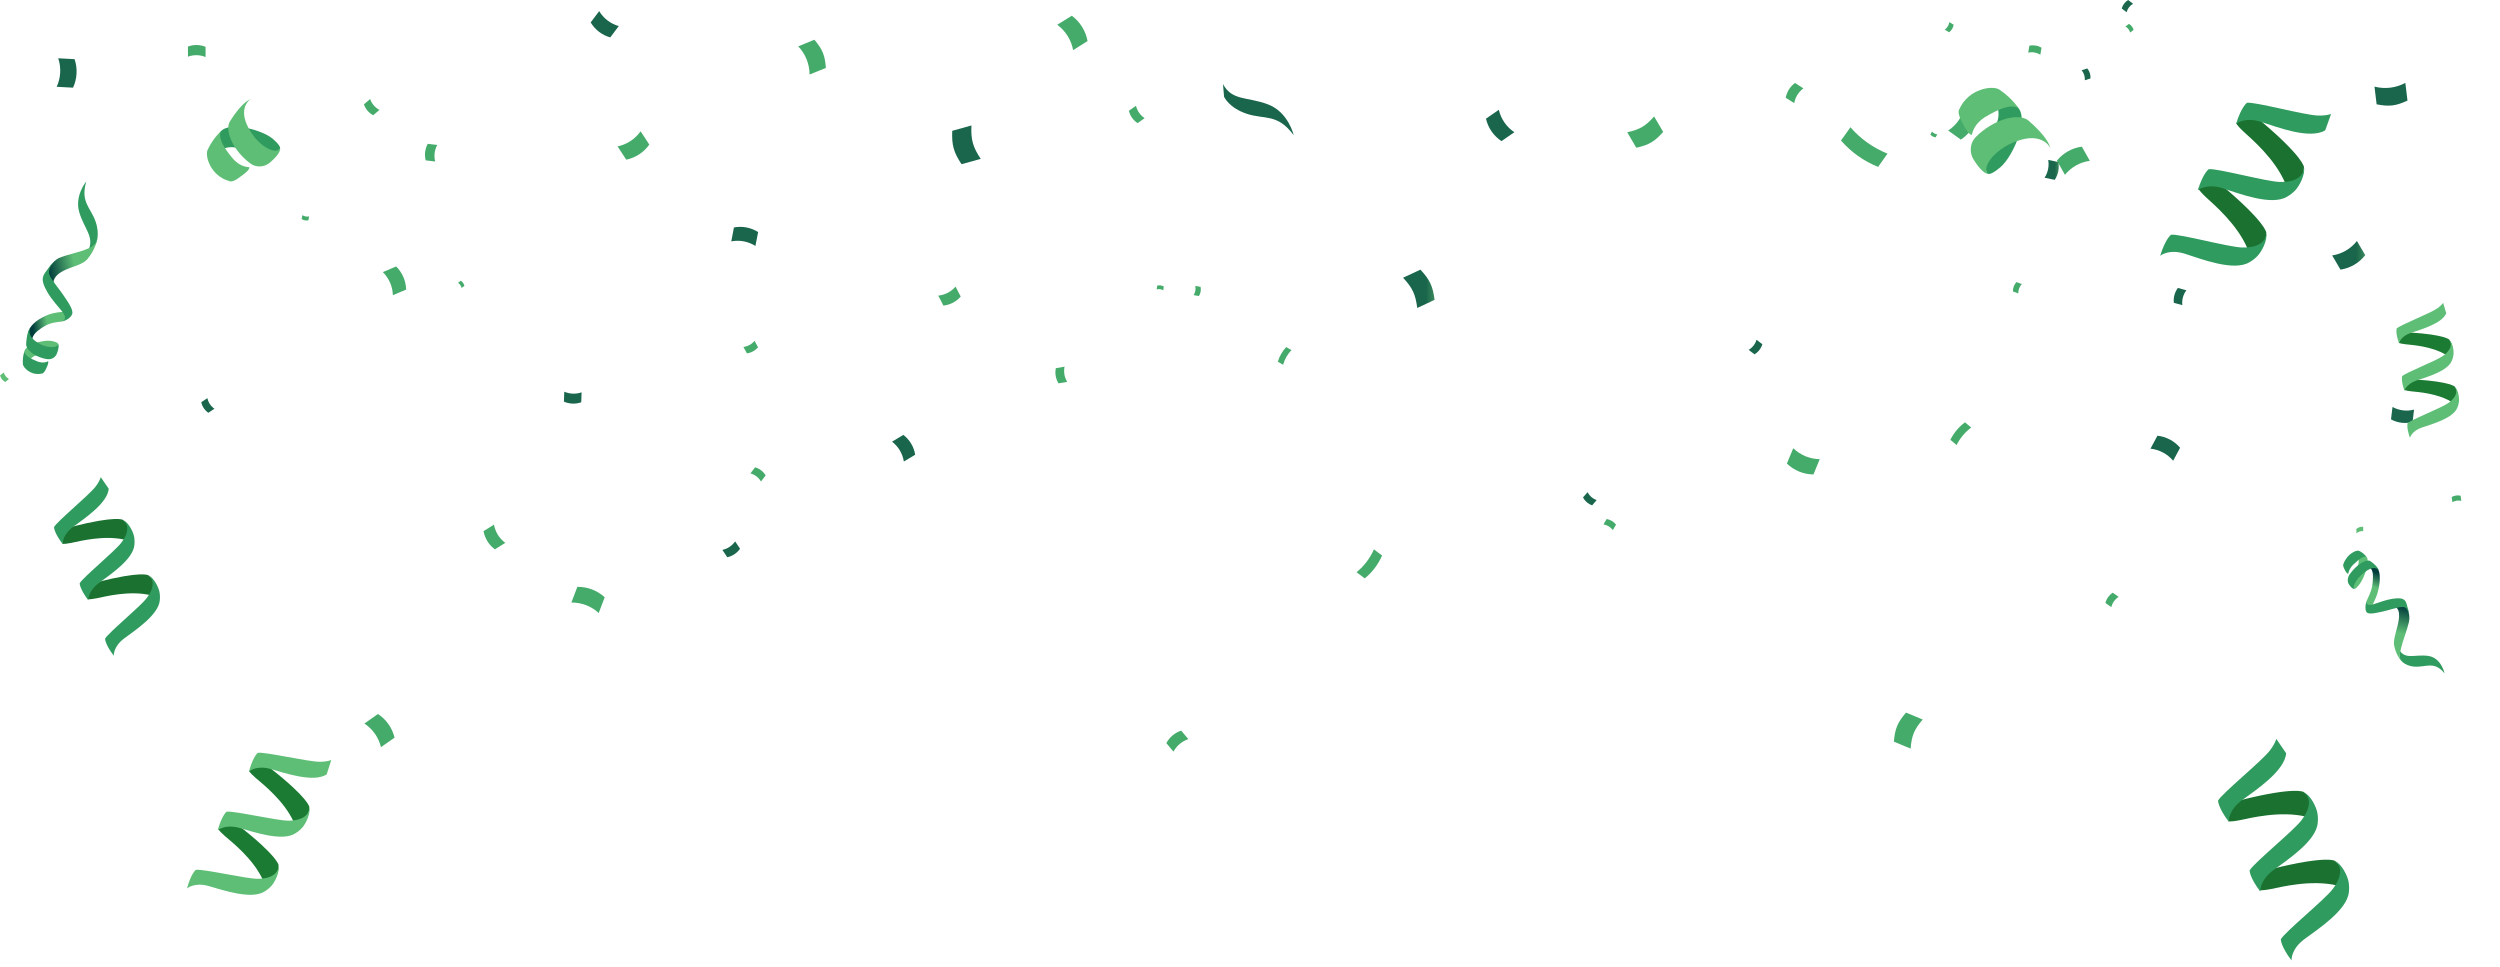 <svg xmlns="http://www.w3.org/2000/svg" width="882" height="341" viewBox="0 0 882 341" fill="none"><g clip-path="url(#clip0_1_8)"><path d="M431.85 34.14C431.85 34.14 433.54 38.04 439.85 40.14C446.16 42.24 450.71 39.93 456.41 47.7C456.41 47.7 454.59 39.56 447.33 36.82C440.07 34.08 434.64 35.64 431.47 29.66L431.85 34.14Z" fill="#19664C"></path><path d="M665.91 54.2C660.872 52.184 656.388 48.996 652.83 44.9C651.5 46.77 650.83 47.7 649.5 49.58C653.065 53.673 657.551 56.861 662.59 58.88L665.91 54.2Z" fill="#45AB6A"></path><path d="M484.72 193.81C483.348 196.947 481.251 199.713 478.6 201.88L481.48 204.06C484.132 201.899 486.231 199.136 487.6 196L484.72 193.81Z" fill="#45AB6A"></path><path d="M695.45 150.84C693.264 152.458 691.496 154.573 690.29 157.01L688.09 155.16C689.295 152.728 691.06 150.617 693.24 149L695.45 150.84Z" fill="#45AB6A"></path><path d="M455.62 123.51C454.24 124.975 453.229 126.747 452.67 128.68L450.82 127.63C451.379 125.694 452.39 123.918 453.77 122.45L455.62 123.51Z" fill="#45AB6A"></path><path d="M719.83 19.29C718.547 18.513 717.016 18.255 715.55 18.57C715.72 17.57 715.8 17.1 715.97 16.12C717.436 15.801 718.969 16.059 720.25 16.84C720.08 17.82 720 18.31 719.83 19.29Z" fill="#45AB6A"></path><path d="M681.61 46.4C682.073 46.962 682.737 47.321 683.46 47.4C683.23 47.83 683.11 48.04 682.89 48.46C682.169 48.374 681.507 48.016 681.04 47.46L681.61 46.4Z" fill="#45AB6A"></path><path d="M737.3 56.74C733.848 57.203 730.704 58.966 728.51 61.67C727.38 59.67 726.81 58.67 725.68 56.67C727.874 53.966 731.018 52.203 734.47 51.74L737.3 56.74Z" fill="#45AB6A"></path><path d="M713.29 100.23C712.467 101.13 712.019 102.311 712.04 103.53L710.15 102.81C710.133 101.591 710.579 100.411 711.4 99.51L713.29 100.23Z" fill="#45AB6A"></path><path d="M751.52 11.48C751.263 10.585 750.672 9.823 749.87 9.35L751.09 8.41C751.89 8.885 752.48 9.646 752.74 10.54L751.52 11.48Z" fill="#45AB6A"></path><path d="M686.12 10.47C686.98 9.821 687.553 8.864 687.72 7.8L689.25 8.73C689.077 9.789 688.504 10.741 687.65 11.39L686.12 10.47Z" fill="#45AB6A"></path><path d="M687.31 46.05C690.097 44.26 692.097 41.474 692.9 38.26L697.37 41.46C696.567 44.674 694.567 47.46 691.78 49.25L687.31 46.05Z" fill="#45AB6A"></path><path d="M636.24 31.17C634.535 32.43 633.376 34.294 633 36.38L630 34.49C630.383 32.399 631.554 30.535 633.27 29.28L636.24 31.17Z" fill="#45AB6A"></path><path d="M574.09 46.67C578.53 45.67 580.55 44.5 583.57 41.09L586.77 46.53C583.77 49.94 581.77 51.13 577.29 52.12L574.09 46.67Z" fill="#45AB6A"></path><path d="M410.4 102.4C409.695 102.005 408.865 101.894 408.08 102.09C408.15 101.56 408.19 101.29 408.26 100.76C409.045 100.565 409.874 100.675 410.58 101.07C410.51 101.6 410.47 101.87 410.4 102.4Z" fill="#45AB6A"></path><path d="M378.6 17.68C377.943 14.095 375.939 10.896 373 8.74L378.13 5.55C381.056 7.712 383.045 10.91 383.69 14.49L378.6 17.68Z" fill="#45AB6A"></path><path d="M421.11 104.11C421.718 103.143 421.933 101.98 421.71 100.86L423.57 101.21C423.796 102.326 423.585 103.486 422.98 104.45L421.11 104.11Z" fill="#45AB6A"></path><path d="M400.78 37.32C401.203 39.112 402.294 40.675 403.83 41.69L401.33 43.44C399.792 42.429 398.697 40.87 398.27 39.08L400.78 37.32Z" fill="#45AB6A"></path><path d="M331 104.3C333.371 104.059 335.56 102.921 337.12 101.12L338.94 104.63C337.38 106.431 335.191 107.569 332.82 107.81C332.14 106.39 331.77 105.69 331 104.3Z" fill="#45AB6A"></path><path d="M217.88 51.65C221.165 50.969 224.068 49.063 226 46.32L229.08 51C227.147 53.751 224.235 55.658 220.94 56.33L217.88 51.65Z" fill="#45AB6A"></path><path d="M162.85 101.58C162.675 100.839 162.225 100.191 161.59 99.77L162.59 99.04C163.22 99.47 163.669 100.119 163.85 100.86L162.85 101.58Z" fill="#45AB6A"></path><path d="M130.59 34.94C131.155 36.59 132.328 37.964 133.87 38.78L131.66 40.66C130.121 39.842 128.952 38.469 128.39 36.82L130.59 34.94Z" fill="#45AB6A"></path><path d="M72.52 20.13C70.543 19.293 68.32 19.246 66.31 20V16.43C68.319 15.669 70.543 15.701 72.53 16.52C72.55 18 72.55 18.7 72.52 20.13Z" fill="#45AB6A"></path><path d="M154.26 51.16C153.284 52.936 153.027 55.019 153.54 56.98L150.19 56.57C149.682 54.606 149.94 52.522 150.91 50.74L154.26 51.16Z" fill="#45AB6A"></path><path d="M174.27 185.1C174.735 187.672 176.166 189.969 178.27 191.52L174.59 193.81C172.489 192.256 171.059 189.961 170.59 187.39L174.27 185.1Z" fill="#45AB6A"></path><path d="M138.61 104.14C138.508 101.077 137.247 98.167 135.08 96L139.77 94C141.944 96.169 143.204 99.09 143.29 102.16L138.61 104.14Z" fill="#45AB6A"></path><path d="M419.26 260.77C417.009 261.51 415.127 263.085 414 265.17L411.48 262.17C412.6 260.083 414.48 258.507 416.73 257.77L419.26 260.77Z" fill="#45AB6A"></path><path d="M569 187C568.199 185.933 567.017 185.217 565.7 185L566.83 183.11C568.148 183.33 569.332 184.046 570.14 185.11L569 187Z" fill="#45AB6A"></path><path d="M285.62 26.29C285.605 22.587 284.174 19.031 281.62 16.35L287.32 14.02C290.18 17.42 291.05 19.53 291.37 23.96L285.62 26.29Z" fill="#45AB6A"></path><path d="M262.28 122.41C263.813 122.22 265.214 121.446 266.19 120.25C266.69 121.15 266.95 121.6 267.44 122.5C266.454 123.69 265.053 124.462 263.52 124.66C263 123.76 262.78 123.31 262.28 122.41Z" fill="#45AB6A"></path><path d="M678.33 253.85C675.33 257.34 674.43 259.53 674.06 264.11L668.16 261.66C668.54 257.08 669.45 254.89 672.44 251.4L678.33 253.85Z" fill="#45AB6A"></path><path d="M868.36 176.7C867.29 176.448 866.164 176.612 865.21 177.16C865.1 176.43 865.05 176.07 864.95 175.35C865.904 174.802 867.03 174.638 868.1 174.89C868.2 175.62 868.25 176 868.36 176.7Z" fill="#45AB6A"></path><path d="M747.46 210.58C746.164 211.41 745.237 212.706 744.87 214.2L742.8 212.72C743.165 211.228 744.088 209.932 745.38 209.1L747.46 210.58Z" fill="#45AB6A"></path><path d="M375.58 129.36C375.191 131.201 375.528 133.121 376.52 134.72L373.44 135.25C372.458 133.651 372.122 131.738 372.5 129.9L375.58 129.36Z" fill="#45AB6A"></path><path d="M632.66 158.13C635.17 160.558 638.509 161.941 642 162L639.79 167.39C636.286 167.355 632.929 165.977 630.41 163.54C631.33 161.36 631.78 160.28 632.66 158.13Z" fill="#45AB6A"></path><path d="M268.48 169.87C267.652 168.471 266.316 167.446 264.75 167.01L266.4 164.87C267.963 165.306 269.297 166.331 270.12 167.73L268.48 169.87Z" fill="#45AB6A"></path><path d="M211.23 216.26C208.6 213.848 205.148 212.532 201.58 212.58C202.43 210.36 202.85 209.26 203.69 207.04C207.258 206.992 210.71 208.308 213.34 210.72L211.23 216.26Z" fill="#45AB6A"></path><path d="M134.4 263.6C133.584 260.179 131.496 257.196 128.56 255.26L133.34 251.9C136.287 253.829 138.384 256.813 139.2 260.24L134.4 263.6Z" fill="#45AB6A"></path><path d="M106.68 75.91C107.386 76.36 108.238 76.521 109.06 76.36C108.96 76.91 108.91 77.19 108.8 77.73C107.978 77.892 107.126 77.731 106.42 77.28C106.52 76.73 106.57 76.46 106.68 75.91Z" fill="#45AB6A"></path><path d="M560.091 173.65C560.763 174.957 561.912 175.956 563.3 176.44L561.701 178.29C560.308 177.803 559.156 176.801 558.48 175.49L560.091 173.65Z" fill="#19664C"></path><path d="M616.92 123.44C618.271 122.646 619.266 121.365 619.7 119.86L621.76 121.45C621.318 122.937 620.332 124.204 619 125L616.92 123.44Z" fill="#19664C"></path><path d="M766.69 162.54C764.667 160.15 761.803 158.628 758.69 158.29L761.14 153.72C764.253 154.06 767.116 155.582 769.14 157.97C768.15 159.8 767.66 160.71 766.69 162.54Z" fill="#19664C"></path><path d="M735.53 28.31C735.617 27.035 735.213 25.776 734.4 24.79L736.4 24.15C737.213 25.136 737.617 26.395 737.53 27.67L735.53 28.31Z" fill="#19664C"></path><path d="M752.54 1.31C751.418 1.974 750.6 3.051 750.26 4.31L748.55 3C748.893 1.745 749.706 0.671 750.82 0L752.54 1.31Z" fill="#19664C"></path><path d="M844.08 143.59C846.403 144.856 849.122 145.185 851.68 144.51C851.47 146.26 851.36 147.14 851.15 148.88C848.588 149.556 845.864 149.223 843.54 147.95C843.76 146.21 843.86 145.33 844.08 143.59Z" fill="#19664C"></path><path d="M211.39 3.92C212.933 6.499 215.406 8.389 218.3 9.2C217.08 10.78 216.48 11.58 215.3 13.2C212.407 12.386 209.935 10.497 208.39 7.92L211.39 3.92Z" fill="#19664C"></path><path d="M20 30.62C21.458 27.459 21.651 23.859 20.54 20.56L26.31 20.87C27.427 24.169 27.233 27.77 25.77 30.93L20 30.62Z" fill="#19664C"></path><path d="M254.85 194C256.68 193.612 258.294 192.538 259.36 191L261.09 193.59C260.024 195.128 258.41 196.202 256.58 196.59L254.85 194Z" fill="#19664C"></path><path d="M342.72 44.26C342.51 49.32 343.2 51.82 346 56.05L339.23 57.93C336.44 53.71 335.74 51.2 335.95 46.15L342.72 44.26Z" fill="#19664C"></path><path d="M837.72 30.56C841.383 31.516 845.272 31.044 848.6 29.24C848.91 31.73 849.06 32.98 849.36 35.48C845.24 37.39 842.93 37.68 838.47 36.8L837.72 30.56Z" fill="#19664C"></path><path d="M771.35 102.41C770.223 103.911 769.715 105.786 769.93 107.65L766.93 106.83C766.72 104.965 767.232 103.09 768.36 101.59L771.35 102.41Z" fill="#19664C"></path><path d="M528.79 38.73C529.538 41.971 531.494 44.803 534.26 46.65L529.72 49.79C526.95 47.947 524.993 45.113 524.25 41.87L528.79 38.73Z" fill="#19664C"></path><path d="M318.88 162.82C318.437 160.039 316.945 157.534 314.71 155.82L318.71 153.43C320.945 155.144 322.437 157.649 322.88 160.43L318.88 162.82Z" fill="#19664C"></path><path d="M266.51 86.77C263.981 85.17 260.938 84.594 258 85.16C258.38 83.16 258.57 82.16 258.93 80.25C261.879 79.681 264.934 80.26 267.47 81.87C267.07 83.84 266.88 84.81 266.51 86.77Z" fill="#19664C"></path><path d="M199.08 138.19C201.015 139.036 203.199 139.115 205.19 138.41C205.14 139.81 205.11 140.51 205.06 141.92C203.069 142.624 200.885 142.545 198.95 141.7C199 140.29 199 139.59 199.08 138.19Z" fill="#19664C"></path><path d="M73.17 140.47C73.489 141.985 74.377 143.32 75.65 144.2L73.51 145.63C72.228 144.753 71.329 143.418 71 141.9L73.17 140.47Z" fill="#19664C"></path><path d="M721.32 62.71C722.53 60.856 722.991 58.611 722.61 56.43L726.21 57.17C726.595 59.351 726.134 61.597 724.92 63.45L721.32 62.71Z" fill="url(#paint0_linear_1_8)"></path><path d="M822.79 90.12C826.244 89.595 829.367 87.771 831.52 85.02L834.45 90.02C832.3 92.777 829.176 94.606 825.72 95.13C824.55 93.12 824 92.12 822.79 90.12Z" fill="url(#paint1_linear_1_8)"></path><path d="M500 108.65C499.39 103.82 498.33 101.55 495 97.99L501.12 95.13C504.44 98.68 505.51 100.95 506.12 105.79L500 108.65Z" fill="url(#paint2_linear_1_8)"></path></g><path d="M703.958 36C703.958 36 707.708 41.435 701.569 47.798C695.43 54.162 697.518 57.505 697.518 57.505L700.931 60.591C700.931 60.591 700.85 63.148 705.729 59.01C710.608 54.873 716.826 39.763 710.731 37.102C702.553 33.526 703.958 36 703.958 36Z" fill="#309B5F"></path><path d="M712.396 38.556C712.396 38.556 710.114 34.784 705.386 31.608C703.085 30.061 694.566 31.163 691.283 38.465C691.283 38.465 690.349 39.348 691.873 42.394C693.397 45.439 694.702 47.74 695.7 47.538C695.7 47.538 695.971 45.232 698.14 43.048C699.509 41.669 700.705 41.011 703.73 39.431C708.611 36.875 711.657 37.334 712.396 38.556Z" fill="#5EBE76"></path><path d="M701.498 61.332C701.498 61.332 699.697 61.768 696.302 56.336C694.744 53.837 694.948 50.541 696.979 48.415C697.836 47.532 698.761 46.717 699.744 45.977C705.833 41.347 712.862 40.112 715.71 42.593C721.506 47.642 723.007 50.722 723.408 52.304C723.408 52.304 721.145 47.123 713.224 49.251C704.202 51.667 698.673 59.15 701.498 61.332Z" fill="#5EBE76"></path><path d="M793.048 87.995C793.048 87.995 799.471 89.153 799.548 82.063C799.548 82.063 799.418 78.545 784.223 65.716L776.55 65.316L775.64 66.661C775.465 66.148 775.369 66.867 778.271 69.584C780.959 72.093 789.403 79.127 793.048 87.995Z" fill="#1A7130"></path><path d="M765.96 82.813C765.96 82.813 764.008 84.095 762.103 90.246C762.103 90.246 765.119 87.683 770.914 89.55C776.709 91.417 788.096 95.812 793.544 92.547C794.651 91.932 795.655 91.147 796.52 90.223C797.827 88.804 800.048 84.949 799.551 82.064C799.551 82.064 800.038 87.527 791.055 87.319C786.352 87.222 768.873 82.43 765.96 82.813Z" fill="#309B5F"></path><path d="M806.337 64.869C806.337 64.869 812.758 66.03 812.837 58.938C812.837 58.938 812.705 55.42 797.512 42.605L792.045 41.101L788.929 43.543C788.752 43.032 788.656 43.749 791.562 46.466C794.248 48.968 802.692 56.004 806.337 64.869Z" fill="#1A7130"></path><path d="M779.247 59.688C779.247 59.688 777.288 60.971 775.385 67.121C775.385 67.121 778.399 64.557 784.194 66.427C789.989 68.296 801.373 72.688 806.827 69.421C807.935 68.806 808.942 68.022 809.809 67.098C811.116 65.681 813.34 61.824 812.843 58.938C812.843 58.938 813.33 64.404 804.347 64.194C799.635 64.097 782.153 59.307 779.247 59.688Z" fill="#309B5F"></path><path d="M792.742 36.258C792.742 36.258 790.79 37.544 788.889 43.691C788.889 43.691 791.903 41.127 797.696 42.999C803.488 44.87 814.877 49.258 820.329 45.992L822.407 40.226C821.254 40.591 819.762 40.815 817.837 40.768C813.134 40.667 795.648 35.876 792.742 36.258Z" fill="#309B5F"></path><path d="M864.97 141.812C864.97 141.812 868.629 140.007 866.028 136.407C866.028 136.407 864.648 134.681 852.231 133.898L848.222 136.558L848.264 137.571C847.984 137.38 848.204 137.776 850.673 138.057C852.956 138.313 859.827 138.707 864.97 141.812Z" fill="#1B7B33"></path><path d="M849.404 149.298C849.404 149.298 848.901 150.671 850.233 154.479C850.233 154.479 850.794 152.067 854.405 150.848C858.016 149.629 865.382 147.597 866.907 143.921C867.234 143.199 867.446 142.431 867.536 141.645C867.667 140.444 867.347 137.675 866.022 136.409C866.022 136.409 868.3 138.978 863.709 142.223C861.306 143.917 850.727 148.025 849.404 149.298Z" fill="#5EBE76"></path><path d="M863.034 125.224C863.034 125.224 866.694 123.418 864.094 119.818C864.094 119.818 862.714 118.091 850.296 117.31L846.985 118.591L846.33 120.984C846.049 120.792 846.269 121.189 848.74 121.468C851.026 121.728 857.896 122.121 863.034 125.224Z" fill="#1B7B33"></path><path d="M847.472 132.713C847.472 132.713 846.97 134.086 848.301 137.893C848.301 137.893 848.862 135.481 852.474 134.262C856.086 133.044 863.45 131.009 864.976 127.334C865.303 126.613 865.515 125.845 865.606 125.058C865.735 123.857 865.416 121.09 864.093 119.823C864.093 119.823 866.371 122.392 861.778 125.637C859.38 127.336 848.793 131.438 847.472 132.713Z" fill="#5EBE76"></path><path d="M845.532 115.896C845.532 115.896 845.029 117.269 846.365 121.072C846.365 121.072 846.926 118.659 850.536 117.441C854.146 116.223 861.513 114.187 863.039 110.513L861.938 106.84C861.494 107.454 860.825 108.119 859.841 108.816C857.435 110.514 846.852 114.621 845.532 115.896Z" fill="#5EBE76"></path><path d="M824.703 312.428C824.703 312.428 829.396 307.893 823.687 303.688C823.687 303.688 820.756 301.738 801.466 306.574L796.659 312.568L797.219 314.092C796.7 313.934 797.228 314.433 801.128 313.665C804.735 312.949 815.377 310.205 824.703 312.428Z" fill="#1A7130"></path><path d="M804.672 331.385C804.672 331.385 804.572 333.718 808.451 338.859C808.451 338.859 808.133 334.913 813.034 331.301C817.935 327.688 828.154 321.015 828.688 314.686C828.835 313.428 828.785 312.155 828.54 310.913C828.152 309.023 826.321 304.968 823.689 303.686C823.689 303.686 828.407 306.482 822.99 313.652C820.165 317.412 806.063 328.797 804.672 331.385Z" fill="#309B5F"></path><path d="M813.699 288.133C813.699 288.133 818.393 283.6 812.683 279.392C812.683 279.392 809.751 277.444 790.474 282.287L786.059 285.845L786.221 289.801C785.702 289.646 786.228 290.143 790.131 289.372C793.731 288.653 804.375 285.911 813.699 288.133Z" fill="#1A7130"></path><path d="M793.667 307.091C793.667 307.091 793.564 309.431 797.443 314.568C797.443 314.568 797.123 310.624 802.026 307.013C806.929 303.402 817.145 296.73 817.68 290.395C817.829 289.136 817.78 287.861 817.537 286.617C817.15 284.729 815.319 280.67 812.687 279.387C812.687 279.387 817.407 282.186 811.988 289.353C809.157 293.121 795.056 304.51 793.667 307.091Z" fill="#309B5F"></path><path d="M782.536 282.45C782.536 282.45 782.439 284.785 786.317 289.919C786.317 289.919 785.998 285.976 790.901 282.368C795.804 278.76 806.019 272.081 806.553 265.748L803.089 260.693C802.711 261.842 802.021 263.184 800.858 264.719C798.028 268.476 783.924 279.869 782.536 282.45Z" fill="#309B5F"></path><path d="M77.134 53.505C77.134 53.505 81.234 49.641 87.391 53.995C93.549 58.35 96.101 56.153 96.101 56.153L98.262 52.877C98.262 52.877 100.427 52.613 96.308 49.035C92.189 45.458 78.644 42.169 77.187 47.651C75.229 55.012 77.134 53.505 77.134 53.505Z" fill="#309B5F"></path><path d="M78.196 46.061C78.196 46.061 75.305 48.473 73.244 52.869C72.237 55.01 74.27 62.052 80.852 63.874C80.852 63.874 81.715 64.547 84.086 62.869C86.457 61.19 88.235 59.787 87.93 58.976C87.93 58.976 85.951 59.046 83.828 57.499C82.487 56.522 81.779 55.598 80.056 53.254C77.268 49.469 77.253 46.842 78.196 46.061Z" fill="#5EBE76"></path><path d="M98.812 52.303C98.812 52.303 99.416 53.771 95.269 57.331C93.362 58.968 90.554 59.217 88.495 57.786C87.639 57.178 86.832 56.504 86.082 55.77C81.39 51.243 79.438 45.467 81.164 42.745C84.672 37.206 87.074 35.541 88.357 35C88.357 35 84.279 37.574 87.099 43.975C90.313 51.272 97.338 54.978 98.812 52.303Z" fill="#5EBE76"></path><path d="M10.155 127.701C10.155 127.701 11.121 124.695 15.322 125.168C19.524 125.642 20.183 123.874 20.183 123.874L20.358 121.683C20.358 121.683 21.35 120.966 18.359 120.323C15.368 119.68 7.832 121.726 8.597 124.812C9.625 128.955 10.155 127.701 10.155 127.701Z" fill="url(#paint3_linear_1_8)"></path><path d="M8.661 123.757C8.155 125.264 7.953 126.855 8.069 128.44C8.154 129.76 11.054 132.67 14.779 131.788C14.779 131.788 15.386 131.884 16.099 130.419C16.812 128.953 17.299 127.778 16.933 127.469C16.186 127.842 15.343 127.974 14.519 127.846C13.598 127.729 13 127.469 11.52 126.782C9.127 125.687 8.414 124.395 8.661 123.757Z" fill="#309B5F"></path><path d="M11.406 120.44C11.406 120.44 10.851 118.7 13.282 116.755C15.713 114.811 17.471 114.021 19.904 113.679C22.337 113.338 22.706 113.551 24.241 111.471L24.066 109.928C24.066 109.928 20.041 109.939 17.276 110.947C14.512 111.954 10.676 114.194 10.11 116.982C9.544 119.769 11.406 120.44 11.406 120.44Z" fill="url(#paint4_linear_1_8)"></path><path d="M20.471 121.253C20.471 121.253 21.165 121.819 20.094 124.678C19.861 125.326 19.42 125.879 18.84 126.251C18.26 126.622 17.574 126.792 16.888 126.734C16.303 126.666 15.725 126.553 15.158 126.394C11.63 125.436 9.112 123.132 9.223 121.329C9.448 117.66 10.18 116.195 10.66 115.582C10.66 115.582 9.355 117.947 12.471 120.329C16.02 123.047 20.469 122.96 20.471 121.253Z" fill="#309B5F"></path><path d="M33.793 85.992C33.793 85.992 35.435 83.042 33.695 78.09C31.954 73.137 28.308 71.346 30.442 64C30.442 64 26.196 69.092 27.99 74.982C29.783 80.871 33.385 83.542 31.154 88.434L33.793 85.992Z" fill="#309B5F"></path><path d="M34.407 83.829C34.286 84.811 33.536 88.187 30.907 91.314C30.907 91.314 30.152 92.645 26.405 93.926C22.658 95.206 18.656 96.755 18.793 100.338L16.719 95.767C16.719 95.767 18.205 92.072 21.073 90.912C23.942 89.752 27.744 89.053 30.233 88.025C32.723 86.997 33.662 86.929 34.407 83.829Z" fill="url(#paint5_linear_1_8)"></path><path d="M21.311 113.494C21.311 113.494 24.578 113.168 21.798 109.723C20.451 108.046 18.292 105.762 16.793 103.209C13.683 97.9 15.39 97.077 17.17 94.465C17.642 93.775 18.139 93.145 18.56 92.828C18.56 92.828 16.451 95.306 17.653 97.481C18.854 99.655 21.163 102.316 22.43 104.236C23.886 106.443 26.113 109.389 25.417 110.914C24.365 113.204 21.311 113.494 21.311 113.494Z" fill="#309B5F"></path><path d="M1.32 131.429C1.752 132.561 2.144 133.055 3.163 133.723L1.843 134.779C0.826 134.113 0.432 133.625 0 132.489L1.32 131.429Z" fill="#5EBE76"></path><path d="M53.154 209.985C53.154 209.985 56.922 206.313 52.305 202.943C52.305 202.943 49.935 201.381 34.403 205.347L30.549 210.195L31.005 211.422C30.587 211.297 31.014 211.697 34.155 211.064C37.06 210.474 45.629 208.226 53.154 209.985Z" fill="#1A7130"></path><path d="M37.073 225.336C37.073 225.336 37 227.217 40.145 231.348C40.145 231.348 39.875 228.168 43.813 225.239C47.751 222.31 55.965 216.895 56.374 211.791C56.488 210.777 56.443 209.751 56.242 208.751C55.922 207.229 54.432 203.966 52.306 202.941C52.306 202.941 56.119 205.179 51.777 210.977C49.512 214.018 38.185 223.245 37.073 225.336Z" fill="#309B5F"></path><path d="M44.199 190.439C44.199 190.439 47.966 186.769 43.349 183.397C43.349 183.397 40.978 181.837 25.456 185.808L21.91 188.691L22.054 191.88C21.635 191.756 22.061 192.155 25.205 191.52C28.104 190.928 36.674 188.681 44.199 190.439Z" fill="#1A7130"></path><path d="M28.117 205.791C28.117 205.791 28.042 207.677 31.187 211.805C31.187 211.805 30.915 208.627 34.855 205.699C38.795 202.771 47.006 197.357 47.416 192.249C47.531 191.233 47.487 190.206 47.287 189.204C46.969 187.683 45.479 184.418 43.353 183.393C43.353 183.393 47.167 185.632 42.824 191.429C40.554 194.476 29.227 203.706 28.117 205.791Z" fill="#309B5F"></path><path d="M19.058 185.967C19.058 185.967 18.988 187.85 22.133 191.975C22.133 191.975 21.861 188.797 25.801 185.872C29.741 182.946 37.952 177.527 38.36 172.42L35.55 168.357C35.249 169.285 34.698 170.369 33.766 171.61C31.498 174.649 20.168 183.881 19.058 185.967Z" fill="#309B5F"></path><path d="M92.81 310.566C92.81 310.566 98.422 311.381 98.278 305.211C98.278 305.211 98.058 302.149 84.458 291.476L77.774 291.365L77.025 292.558C76.855 292.118 76.794 292.745 79.401 295.01C81.812 297.101 89.368 302.962 92.81 310.566Z" fill="#1B7B33"></path><path d="M69.094 306.88C69.094 306.88 67.438 308.055 65.965 313.464C65.965 313.464 68.506 311.144 73.6 312.591C78.694 314.039 88.727 317.512 93.367 314.505C94.309 313.936 95.156 313.224 95.879 312.394C96.974 311.123 98.788 307.701 98.268 305.208C98.268 305.208 98.853 309.943 91.042 310.043C86.957 310.091 71.611 306.463 69.094 306.88Z" fill="#5EBE76"></path><path d="M103.655 290.051C103.655 290.051 109.266 290.865 109.125 284.696C109.125 284.696 108.904 281.633 95.303 270.961L90.504 269.821L87.87 272.044C87.699 271.603 87.639 272.231 90.248 274.496C92.66 276.595 100.216 282.454 103.655 290.051Z" fill="#1B7B33"></path><path d="M79.943 286.372C79.943 286.372 78.286 287.548 76.812 292.955C76.812 292.955 79.354 290.634 84.449 292.084C89.544 293.533 99.576 297.002 104.217 293.996C105.159 293.427 106.006 292.715 106.73 291.886C107.823 290.612 109.637 287.193 109.119 284.701C109.119 284.701 109.705 289.436 101.892 289.534C97.808 289.592 82.459 285.952 79.943 286.372Z" fill="#5EBE76"></path><path d="M90.962 265.592C90.962 265.592 89.306 266.768 87.841 272.173C87.841 272.173 90.383 269.852 95.475 271.301C100.568 272.749 110.604 276.218 115.244 273.213L116.876 268.142C115.884 268.495 114.594 268.73 112.919 268.753C108.827 268.802 93.478 265.172 90.962 265.592Z" fill="#5EBE76"></path><path d="M831.713 196.417C831.713 196.417 833.16 198.367 830.755 201.831C828.35 205.294 829.155 206.519 829.155 206.519L830.474 207.483C830.474 207.483 830.438 208.608 832.346 206.256C834.254 203.904 836.709 196.619 834.346 196.139C831.173 195.494 831.713 196.417 831.713 196.417Z" fill="url(#paint6_linear_1_8)"></path><path d="M834.991 196.585C834.277 195.588 833.356 194.824 832.281 194.337C831.392 193.921 828.074 195.355 826.778 198.907C826.778 198.907 826.412 199.398 826.997 200.558C827.581 201.718 828.091 202.575 828.473 202.373C828.607 201.589 828.944 200.809 829.438 200.143C829.973 199.389 830.439 198.967 831.62 197.94C833.52 196.273 834.705 196.135 834.991 196.585Z" fill="#309B5F"></path><path d="M835.748 200.191C835.748 200.191 837.142 200.356 837.175 203.181C837.207 206.007 836.836 207.822 835.838 210.056C834.841 212.289 834.519 212.53 835.087 214.63L836.165 215.05C836.165 215.05 838.17 211.561 838.906 208.793C839.642 206.026 840.122 201.873 838.616 200.35C837.11 198.827 835.748 200.191 835.748 200.191Z" fill="url(#paint7_linear_1_8)"></path><path d="M830.694 207.74C830.694 207.74 829.983 208.132 828.684 206.145C828.385 205.703 828.25 205.116 828.301 204.476C828.353 203.836 828.587 203.179 828.968 202.606C829.303 202.125 829.665 201.667 830.05 201.234C832.429 198.534 835.167 197.207 836.269 197.972C838.511 199.525 839.086 200.702 839.239 201.346C839.239 201.346 838.373 199.339 835.287 201.155C831.768 203.221 829.599 207.106 830.694 207.74Z" fill="#309B5F"></path><path d="M846.663 232.344C846.663 232.344 847.735 234.86 851.784 235.187C855.833 235.515 858.805 233.022 862.454 237.591C862.454 237.591 861.308 232.028 856.631 231.398C851.954 230.769 848.439 232.899 846.415 229.154L846.663 232.344Z" fill="#309B5F"></path><path d="M847.746 233.677C847.175 233.209 845.384 231.308 844.692 227.872C844.692 227.872 844.214 226.725 845.266 223.006C846.318 219.286 847.325 215.246 844.956 214.038L848.928 213.935C848.928 213.935 850.556 216.591 849.866 219.505C849.176 222.419 847.724 225.971 847.139 228.508C846.554 231.045 846.128 231.883 847.746 233.677Z" fill="url(#paint8_linear_1_8)"></path><path d="M835.253 211.343C835.253 211.343 833.829 214.293 837.43 213.162C839.18 212.618 841.725 211.594 844.114 211.242C849.076 210.516 848.75 212.298 849.537 214.808C849.744 215.472 849.899 216.137 849.892 216.618C849.892 216.618 849.356 213.874 847.36 214.109C845.364 214.343 842.501 215.356 840.636 215.743C838.491 216.186 835.487 217.023 834.856 215.855C833.912 214.095 835.253 211.343 835.253 211.343Z" fill="#309B5F"></path><path d="M833.737 187.384C832.795 187.339 832.282 187.496 831.344 188.13L831.326 186.596C832.262 185.962 832.773 185.802 833.717 185.848L833.737 187.384Z" fill="#5EBE76"></path><defs><linearGradient id="paint0_linear_1_8" x1="721.32" y1="59.94" x2="726.31" y2="59.94" gradientUnits="userSpaceOnUse"><stop stop-color="#19664C"></stop><stop offset="0.73" stop-color="#19664C"></stop><stop offset="1" stop-color="#3C895E"></stop></linearGradient><linearGradient id="paint1_linear_1_8" x1="822.79" y1="90.08" x2="834.45" y2="90.08" gradientUnits="userSpaceOnUse"><stop stop-color="#19664C"></stop><stop offset="0.73" stop-color="#19664C"></stop><stop offset="1" stop-color="#3C895E"></stop></linearGradient><linearGradient id="paint2_linear_1_8" x1="494.96" y1="101.89" x2="506.07" y2="101.89" gradientUnits="userSpaceOnUse"><stop stop-color="#19664C"></stop><stop offset="0.73" stop-color="#19664C"></stop><stop offset="1" stop-color="#3C895E"></stop></linearGradient><linearGradient id="paint3_linear_1_8" x1="9.273" y1="122.172" x2="19.321" y2="126.088" gradientUnits="userSpaceOnUse"><stop stop-color="#5EBE76"></stop><stop offset="0.31" stop-color="#5EBE76"></stop><stop offset="0.66" stop-color="#5EBE76"></stop><stop offset="1" stop-color="#5EBE76"></stop></linearGradient><linearGradient id="paint4_linear_1_8" x1="11.614" y1="116.016" x2="22.705" y2="114.303" gradientUnits="userSpaceOnUse"><stop stop-color="#013C3C"></stop><stop offset="0.47" stop-color="#5EBE76"></stop><stop offset="1" stop-color="#5EBE76"></stop></linearGradient><linearGradient id="paint5_linear_1_8" x1="16.739" y1="94.197" x2="36.677" y2="89.919" gradientUnits="userSpaceOnUse"><stop stop-color="#013C3C"></stop><stop offset="0.47" stop-color="#5EBE76"></stop><stop offset="1" stop-color="#5EBE76"></stop></linearGradient><linearGradient id="paint6_linear_1_8" x1="835.702" y1="197.702" x2="827.04" y2="203.171" gradientUnits="userSpaceOnUse"><stop stop-color="#5EBE76"></stop><stop offset="0.31" stop-color="#5EBE76"></stop><stop offset="0.66" stop-color="#5EBE76"></stop><stop offset="1" stop-color="#5EBE76"></stop></linearGradient><linearGradient id="paint7_linear_1_8" x1="838.484" y1="202.01" x2="835.007" y2="212.57" gradientUnits="userSpaceOnUse"><stop stop-color="#013C3C"></stop><stop offset="0.47" stop-color="#5EBE76"></stop><stop offset="1" stop-color="#5EBE76"></stop></linearGradient><linearGradient id="paint8_linear_1_8" x1="849.926" y1="214.534" x2="845.128" y2="233.985" gradientUnits="userSpaceOnUse"><stop stop-color="#013C3C"></stop><stop offset="0.47" stop-color="#5EBE76"></stop><stop offset="1" stop-color="#5EBE76"></stop></linearGradient><clipPath id="clip0_1_8"><rect width="848.36" height="265.17" fill="white" transform="translate(20)"></rect></clipPath></defs></svg>